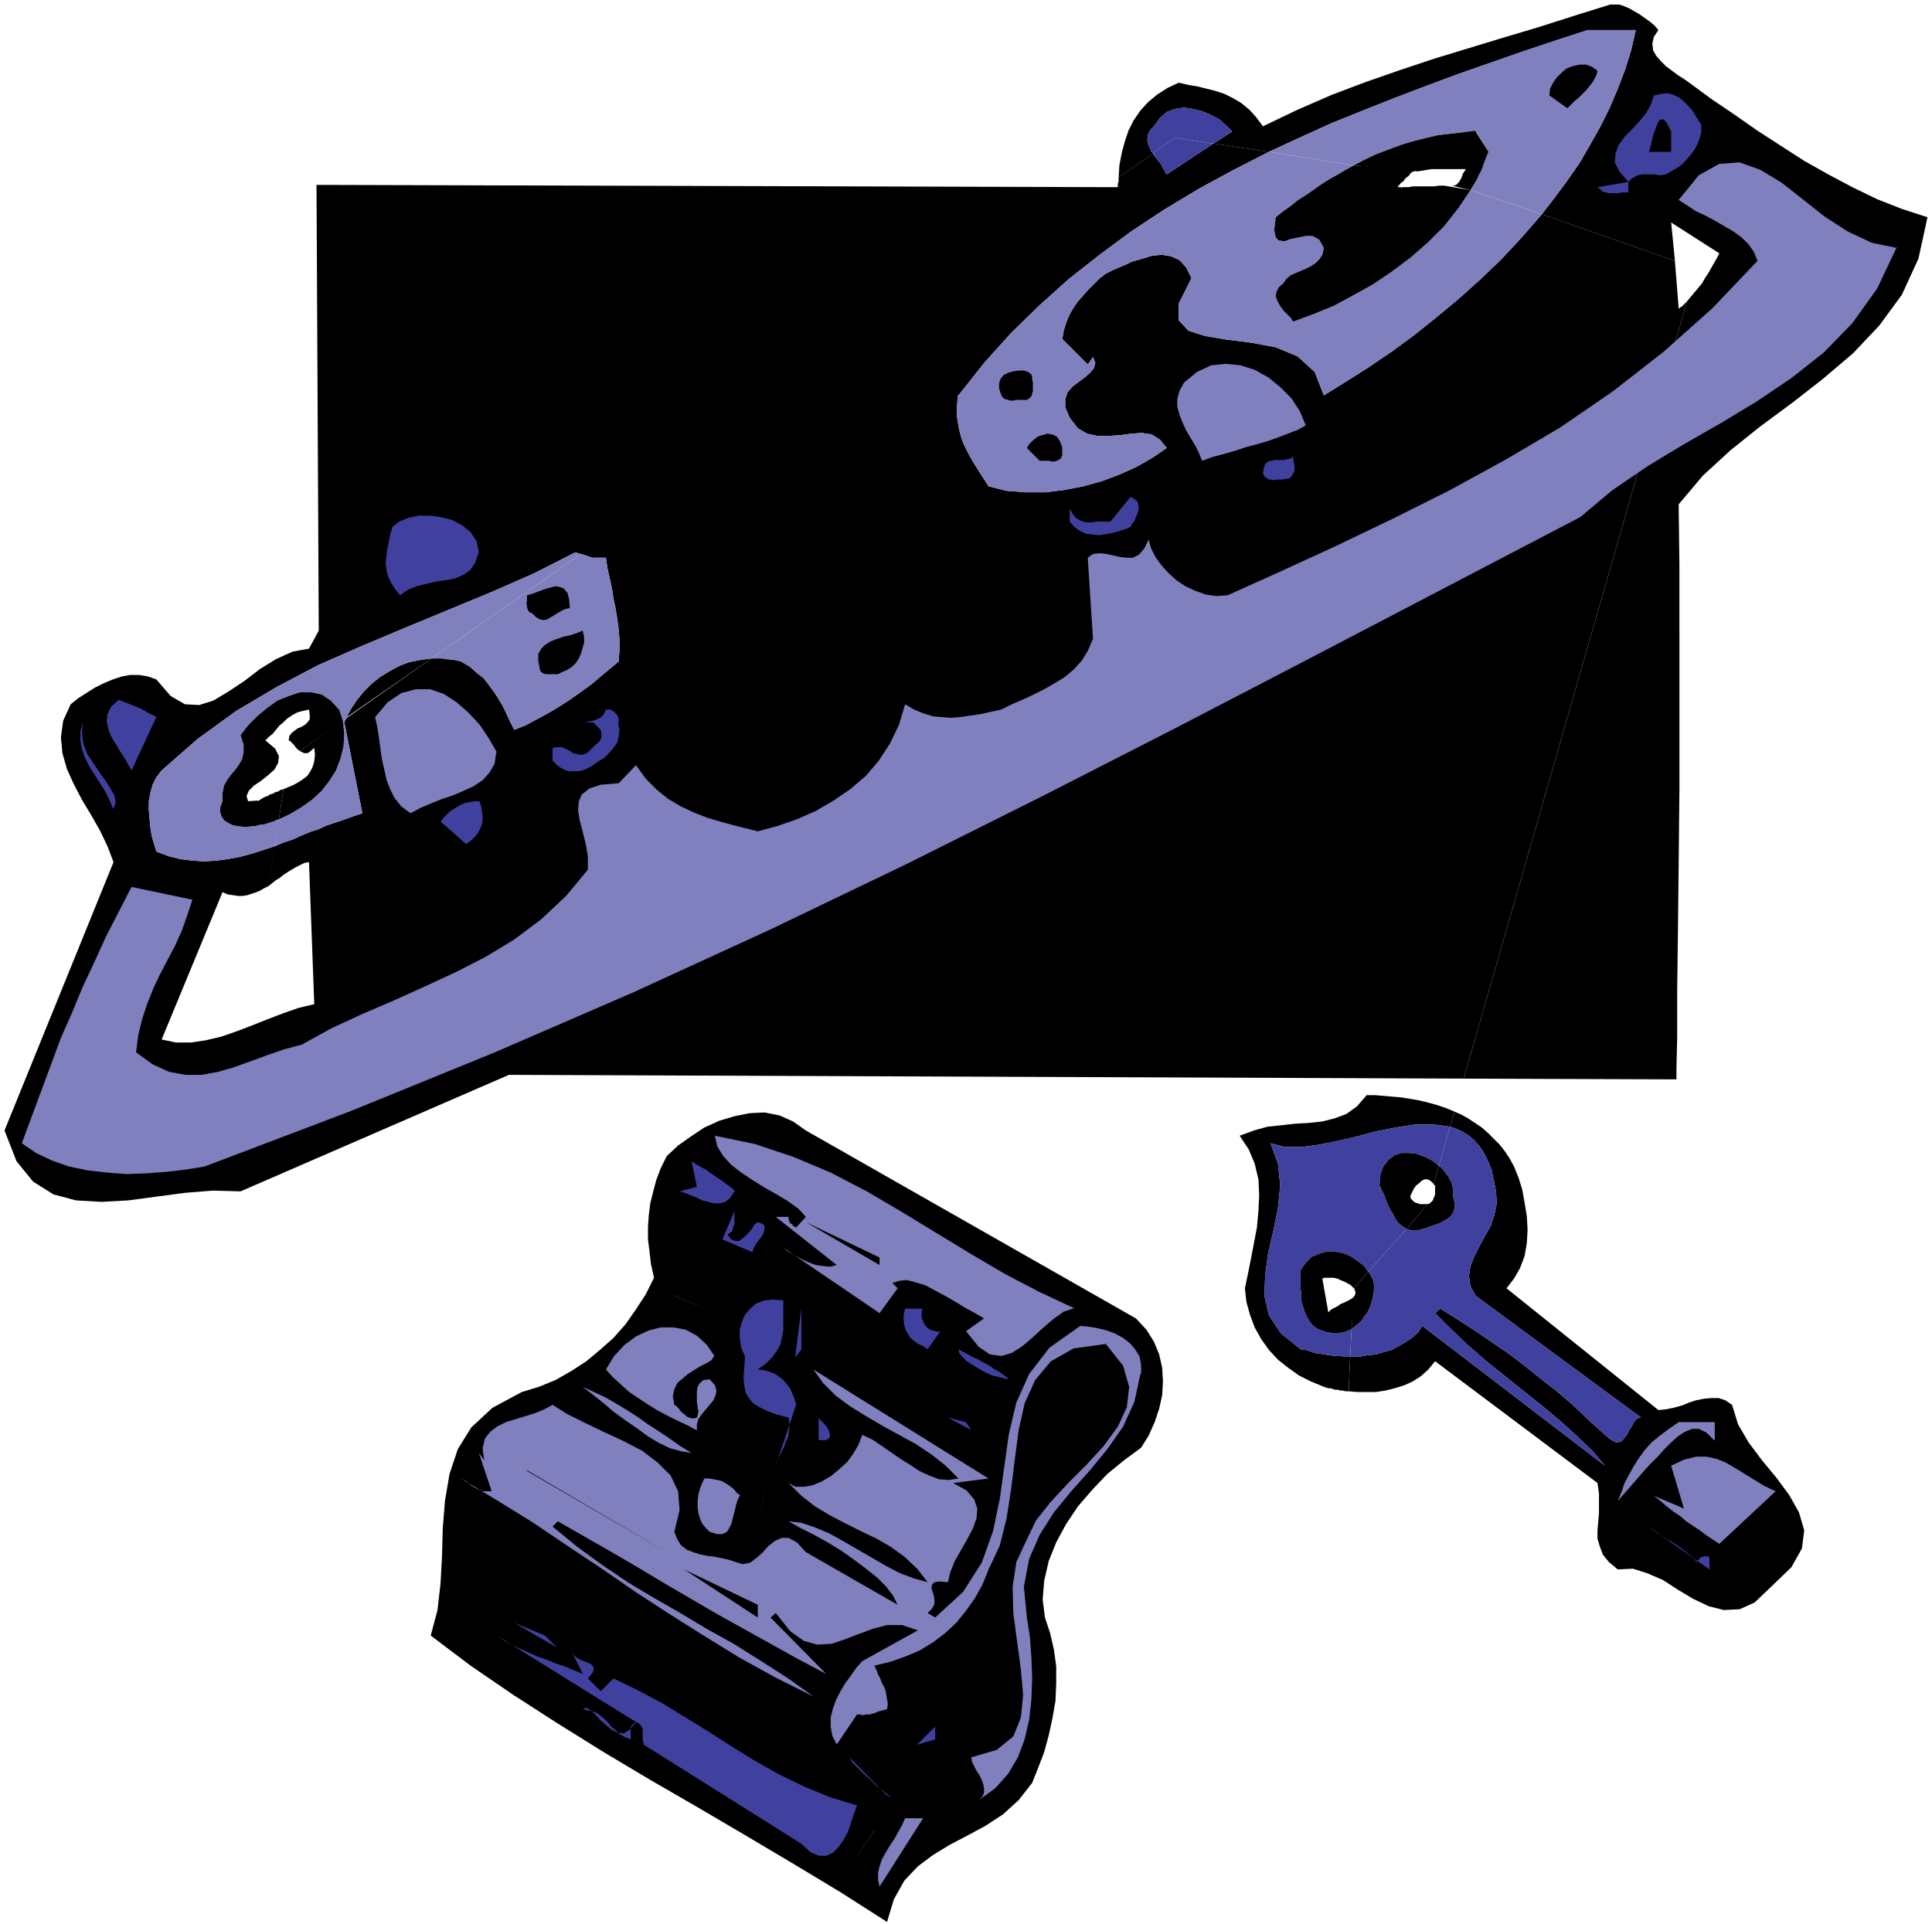 <svg xmlns="http://www.w3.org/2000/svg" fill-rule="evenodd" height="341.333" preserveAspectRatio="none" stroke-linecap="round" viewBox="0 0 2570 2560" width="342.667"><style>.pen1{stroke:none}.brush2{fill:#000}.brush3{fill:#8080bf}.brush4{fill:#40409e}</style><path class="pen1 brush2" fill-rule="nonzero" d="m460 955 114-79-15 2-15 3-13 5-13 7-13 8-11 9-10 10-9 11-8 12-7 13z"/><path class="pen1 brush2" fill-rule="nonzero" d="m2233 410-5-63-177-62-26 30-27 29-28 27-29 26-30 25-30 24-30 22-31 21-30 19-29 18-12-31-23-21-29-12-32-6-32-4-30-5-22-7-13-14v-22l17-34-7-14-9-10-11-5-12-2-13 1-13 4-14 4-13 6-12 5-10 5-9 7-7 7-8 8-7 8-7 8-6 9-5 9-4 10-3 10-2 11 34 34 7-10 3 8-2 7-5 6-7 6-8 6-8 6-7 8-3 9v11l6 14 11 14 12 7 14 3h15l15-1 15-2 14-1 13 2 11 7 9 11-19 13-21 12-22 10-24 9-25 7-26 5-25 3h-26l-25-2-24-6-7-11-7-11-7-11-6-11-6-12-4-11-3-13-2-13v-14l2-14 34-43 36-40 38-37 39-35 42-33 42-31 44-29 45-27 46-25 47-24-74-11-62 41-2-3-1-3-2-2-1-3-2-3-2-3-2-2-2-3-3-3-1-3-46 32v6l-1 2v5h-17L773 737l3 1 3 1 3 1 3 1 3 1h18l2 14 3 13 3 14 2 13 3 14 2 13 2 14 1 14v14l-1 15-12 10-12 10-13 11-14 10-14 10-14 9-15 9-15 8-15 8-15 6-6-12-5-11-5-10-6-10-6-9-6-8-7-9-9-7-9-8-12-7-4-1-4-1h-4l-4-1h-4l-4-1h-15l-114 80v1l-1 1v1l-1 1v1l24 121-12 4-11 4-12 4-12 4-11 5-12 4-12 5-11 5-12 4-12 5-8 53 5-4 5-4 5-3 5-4 6-4 5-3 5-3 6-3 6-3 6-1 7 189-21 5-20 7-21 8-20 8-21 8-20 7-21 5-20 3h-20l-19-4 81-196 7 3 7 1 7 1h6l6-1 6-2 6-2 5-2 5-3 6-3 8-53-15 5-16 5-15 4-16 3-16 2-15 1-16-1-16-2-16-4-16-6-3-10-3-10-2-12-1-11-1-12v-12l2-11 3-11 5-10 7-9 48-42 51-37 54-32 55-29 57-25 57-24 58-24 58-24 57-25 55-28h2l1 1h2l1 1h2l697-488-1049-3 3 593-13 24-22 4-22 10-21 13-21 16-21 14-20 12-19 6-19-1-19-11-19-22-11-4-12-2h-12l-11 2-12 4-12 5-12 6-11 7-11 7-10 8-10 22-3 22 2 21 6 21 9 20 11 21 12 20 12 21 10 21 8 21L6 1504l16 41 22 27 27 17 30 8 34 2 36-2 37-5 38-5 37-3 37 1 357-155 1270 5 297-1034-1 1-1 1-1 1-1 1-1 1-1 1-1 1-2 1-1 1-1 1z"/><path class="pen1 brush2" fill-rule="nonzero" d="m2564 289-34-11-33-13-33-16-32-17-32-18-31-20-31-20-30-21-31-21-30-22-7-5-8-5-8-6-8-6-7-7-6-7-4-7-1-9 2-9 6-9-5-6-6-5-7-5-7-5-7-4-7-4-7-3-6-2h-12l-48 15-47 15-47 14-46 14-46 14-45 15-46 16-45 17-46 20-46 22-9-12-9-10-11-9-10-6-12-6-12-4-12-3-12-3-12-2-13-3-15 7-14 9-12 10-10 11-9 13-7 14-5 15-4 15-3 16-1 16 46-32-3-3-1-4-2-3-1-4-1-4 1-3v-4l2-4 2-3 4-4 8-11 9-8 11-4 12-2 12 2 12 3 12 5 11 6 9 8 8 8-25 16 74 11 41-19 42-19 42-17 43-17 42-16 43-16 43-15 43-15 42-14 43-14h64l-6 26-8 26-10 26-11 26-12 24-14 25-14 24-16 23-17 23-17 22 177 62-5-51 64 41-3 6-4 7-4 7-4 7-4 6-4 7-5 6-5 6-5 6-5 6-297 1034 283 1v-14l1-42v-62l1-80 1-92 1-99V752l-1-81 32-38 37-34 40-32 42-31 41-32 40-34 35-37 30-41 22-48 12-55z"/><path class="pen1 brush3" fill-rule="nonzero" d="m1274 525-1 15v14l2 13 3 13 4 11 6 12 6 11 7 11 7 11 7 11 24 6 25 2h26l25-3 26-5 25-7 24-9 22-10 21-12 19-13-9-11-11-7-13-2-14 1-15 2-15 1h-15l-14-3-12-7-11-14-6-14v-11l3-9 7-8 8-6 8-6 7-6 5-6 2-7-3-8-7 10-34-34 2-11 3-10 4-10 5-9 6-9 7-8 7-8 8-8 7-7 9-7 10-5 12-5 13-6 14-4 13-4 13-1 12 2 11 5 9 10 7 14-17 34v22l13 14 22 7 30 5 32 4 32 6 29 12 23 21 12 31 29-18 30-19 31-21 30-22 30-24 30-25 29-26 28-27 27-29 26-30-95-32-16 24-19 24-22 22-23 20-24 18-25 17-27 15-26 14-27 11-27 10-3-5-4-4-5-5-4-5-3-5-3-6-1-5 1-5 3-6 6-5 4-6 6-5 7-3 7-3 7-3 6-3 6-4 5-5 4-6 2-9-6-11-9-5h-9l-10 2-10 2-8 3-8-1-4-4-2-10 2-17 10-8 10-7 10-8 11-7 10-7 10-7 11-7 11-6 10-6 11-6-113-18-47 24-46 25-45 27-44 29-42 31-42 33-39 35-38 37-36 40-34 43z"/><path class="pen1 brush3" fill-rule="nonzero" d="m1963 174 17 28-2 5-2 5-2 5-2 6-2 5-3 5-2 5-3 5-3 5-3 5 95 32 17-22 17-23 16-23 14-24 14-25 12-24 11-26 10-26 8-26 6-26h-64l-43 14-42 14-43 15-43 15-43 16-42 16-43 17-42 17-42 19-41 19 113 18 15-8 15-7 16-6 16-6 16-5 16-4 17-4 17-2 17-2 17-1z"/><path class="pen1 brush4" fill-rule="nonzero" d="m1614 191-51-8-29 21 1 3 3 3 2 3 2 2 2 3 2 3 1 3 2 2 1 3 2 3 62-41z"/><path class="pen1 brush4" fill-rule="nonzero" d="m1614 191 25-16-8-8-9-8-11-6-12-5-12-3-12-2-12 2-11 4-9 8-8 11-4 4-2 3-2 4v4l-1 3 1 4 1 4 2 3 1 4 3 3 29-21 51 8z"/><path class="pen1 brush2" fill-rule="nonzero" d="m1963 174-17 2-17 2-17 2-17 4-16 4-16 5-16 6-16 6-15 7-15 8 85 8 6-1 6-1 6-1h46l-2 3-2 3-1 3-1 3-2 3-1 2-2 2-2 2-3 1h-3l25 6 3-5 3-5 3-5 2-5 3-5 2-5 2-6 2-5 2-5 2-5-17-27z"/><path class="pen1 brush2" fill-rule="nonzero" d="M1865 249v1h-1v-1h-4v-1l-1 1v-1h1v-1h1v-1h1v-1l2-2 3-2 2-3 2-2 3-2 2-3 2-2 3-1 3-2h2l-85-6-11 6-10 6-11 6-11 7-10 7-10 7-11 7-10 8-10 7-10 8-2 17 2 10 4 4 8 1 8-3 10-2 10-2h9l9 5 6 11-2 9-4 6-5 5-6 4-6 3-7 3-7 3-7 3-6 5-4 6-6 5-3 6-1 5 1 5 3 6 3 5 4 5 5 5 4 4 3 5 27-10 27-11 26-14 27-15 25-17 24-18 23-20 22-22 19-24 16-24-35-6h-7l-6 1h-29l-5 1h-8z"/><path class="pen1 brush3" fill-rule="nonzero" d="m370 1090-5 36 12-5 12-4 11-5 12-5 12-4 11-5 12-4 12-4 11-4 12-4-24-121v-1l1-1v-1l1-1v-1l-4 3 2 17-1 17-4 16-6 16-9 14-10 13-13 12-14 10-15 9-15 7zm243-210 12 7 9 8 9 7 7 9 6 8 6 9 6 10 5 10 5 11 6 12 15-6 15-8 15-8 15-9 14-9 14-10 14-10 13-11 12-10 12-10 1-15v-14l-1-14-2-14-2-13-3-14-2-13-3-14-3-13-2-14h-18l-3-1-3-1-3-1-3-1-3-1-199 139h15l4 1h4l4 1h4l4 1 4 1z"/><path class="pen1 brush3" fill-rule="nonzero" d="m215 1025-7 9-5 10-3 11-2 11v12l1 12 1 11 2 12 3 10 3 10 16 6 16 4 16 2 16 1 15-1 16-2 16-3 15-4 16-5 15-5 6-36-4 1-3 2-4 1-3 1-3 1-4 1h-3l-4 1-3 1h-3l-7 1h-7l-7-1-6-1-6-3-5-3-4-5-2-6v-7l3-8v-11l2-10 4-7 5-7 6-7 5-7 4-7 2-9v-10l-4-13 10-13 12-12 13-11 14-10 15-6 15-5h15l14 3 12 8 11 12 1 2v1l1 2v1l1 2v1l1 2v1l1 2v1l4-3 7-13 8-12 9-11 10-10 11-9 13-8 13-7 13-5 15-3 15-2 199-139h-2l-1-1h-2l-1-1h-2l-55 28-57 25-58 24-58 24-57 24-57 25-55 29-54 32-51 37-48 42z"/><path class="pen1 brush2" fill-rule="nonzero" d="m343 1065-13 1-2-7 3-7 7-7 9-6 10-8 8-7 5-9 1-9-5-10-13-11 5-5 5-4 4-5 5-6 5-4 5-5 6-4 7-4 7-2 9-2 1 7v6l-3 4-3 3-5 3-5 2-4 3-4 3-3 4-1 6 2 1 1 1 2 2 1 1 2 2 1 2 1 1 2 2 1 1 2 1 57-40v-1l-1-2v-1l-1-2v-1l-1-2v-1l-1-2v-1l-1-2-11-12-12-8-14-3h-15l-15 5-15 6-14 10-13 11-12 12-10 13 4 13v10l-2 9-4 7-5 7-6 7-5 7-4 7-2 10v11l-3 8v7l2 6 4 5 5 3 6 3 6 1 7 1h7l7-1h3l3-1 4-1h3l4-1 3-1 3-1 4-1 3-2 4-1 6-40-4 1-3 2-4 1-3 2-4 1-3 2-3 1-4 2-3 2-3 2z"/><path class="pen1 brush2" fill-rule="nonzero" d="m455 959-56 40 1 1h1l1 1h1l1 1h5l2-1 7-6 1 9-1 9-2 7-3 6-4 6-5 4-6 4-7 4-7 3-7 3-6 40 15-7 15-9 14-10 13-12 10-13 9-14 6-16 4-16 1-17-2-17zm1535 626 1 16-3 15-5 15-8 14-7 13-7 14-5 13-2 13 2 13 7 13 220 162-5 1-4 4-3 6-4 6-3 6-4 5-4 4-6 1-6-3-9-7-22-20-21-20-21-18-22-17-21-17-21-16-22-15-22-15-23-15-24-15-7 6 21 21 22 21 24 21 25 20 25 20 25 20 24 20 22 20 21 20 17 20-243-186-6 9-8 7-9 6-9 5-9 5-11 3-10 3-11 1-11 2h-12l-2 46 12 1h24l13-2 12-3 13-4 11-5 11-7 10-9 9-11 216 162 2 14v26l-1 12-1 11v11l3 10 4 11 8 10 12 10 20-1 19 6 21 9 20 13 20 12 21 10 20 5 21-1 20-9 21-20 28-27 14-25 3-24-7-24-13-23-17-23-19-23-18-24-14-24-8-26-9-6-9-3h-10l-10 1-10 2-9 3-10 4-11 3-10 2-10 1-202-162 10-13 8-14 6-16 3-17 1-18-1-18-3-18-3-17-5-16-6-15-6-11-6-9-7-9-8-8-8-8-8-7-9-6-9-6-9-5-9-4-6 20 9 3 8 4 8 5 7 6 7 8 6 9 5 10 5 12 3 14 3 15z"/><path class="pen1 brush2" fill-rule="nonzero" d="m1649 1511 12 18 8 19 5 21 1 21-1 21-2 22-4 21-4 21-4 20-4 19 2 18 5 18 6 16 9 16 10 14 12 13 14 11 14 10 16 8 17 7 3 1 3 1h3l3 1 3 1h4l3 1h3l4 1h4l2-46h-7l-6-1h-7l-7-1-7-1-6-1-7-1-6-2-6-2-7-1-26-21-16-24-6-26 1-28 4-29 7-30 6-30 3-30-3-29-10-27 19 5h22l23-3 25-5 26-6 26-7 26-5 26-4h24l22 3 6-20-12-5-12-4-11-3-12-3-12-2-12-2-12-1-11-1-12-1h-11l-13 15-14 10-16 6-16 4-18 2-18 1-18 2-19 2-18 5-19 7z"/><path class="pen1 brush4" fill-rule="nonzero" d="m1747 1764-5-6-4-7-3-7-2-7-2-7v-8l-1-8v-24l7-10 8-8 10-4 10-3h10l11 2 10 4 9 6 9 7 6 8 51-57-6-4-5-4-4-6-3-6-4-6-3-7-3-7-2-6-3-6-3-4 1-15 4-12 7-9 8-6 9-3h10l10 1 11 4 10 5 9 7 15-52-22-3h-24l-26 4-26 5-26 7-26 6-25 5-23 3h-22l-19-5 10 27 3 29-3 30-6 30-7 30-4 29-1 28 6 26 16 24 26 21 7 1 6 2 6 2 7 1 6 1 7 1 7 1h7l6 1h7l2-37-4 2-5 2-5 1-4 1h-6l-5-1-5-1-6-2-5-2-6-4z"/><path class="pen1 brush4" fill-rule="nonzero" d="m1892 1764 243 186-17-20-21-20-22-20-24-20-25-20-25-20-25-20-24-21-22-21-21-21 7-6 24 15 23 15 22 15 22 15 21 16 21 17 22 17 21 18 21 20 22 20 9 7 6 3 6-1 4-4 4-5 3-6 4-6 3-6 4-4 5-1-220-162-7-13-2-13 2-13 5-13 7-14 7-13 8-14 5-15 3-15-1-16-3-15-3-14-5-12-5-10-6-9-7-8-7-6-8-5-8-4-9-3-15 52 4 3 3 4 3 4 3 4 2 4 2 4 1 4 1 5v9l2 8v7l-2 6-3 5-4 3-5 3-5 3-6 2-6 2-5 2-3 1-4 1-3 1-3 1h-8l-3-1h-2l-2-1-51 57 2 2 1 2 1 2 1 2 1 2 1 2v3l1 2v5l-1 7-1 6-2 7-2 6-3 6-4 5-3 5-4 4-5 4-5 4-2 37h12l11-2 11-1 10-3 11-3 9-5 9-5 9-6 8-7 6-9z"/><path class="pen1 brush2" fill-rule="nonzero" d="M1909 1578v11l-1 3-1 2-1 3-2 2-2 2-3 1-28 33 2 1h2l3 1h8l3-1 3-1 4-1 3-1 5-2 6-2 6-2 5-3 5-3 4-3 3-5 2-6v-7l-2-8v-9l-1-5-1-4-2-4-2-4-3-4-3-4-3-4-4-3-7 24v1h1v1h1v2z"/><path class="pen1 brush2" fill-rule="nonzero" d="m1835 1578 3 5 3 6 2 6 3 7 3 7 4 6 3 6 4 6 5 4 6 4 28-33h-10l-3-1-3-1-2-1-2-2-2-2-1-3 1-3 2-4 2-4 3-4 4-3 3-3 4-2h4l4 2 4 4 7-24-9-7-10-5-11-4-10-1h-10l-9 3-8 6-7 9-4 12-1 15zm-105 112v24l1 8v8l2 7 2 7 3 7 4 7 5 6 6 4 5 2 6 2 5 1 5 1h6l4-1 5-1 5-2 4-2 3-42-2 1-3 2-4 2-4 2-5 2-4 3-4 2-4 2-2 2-2 2-8-45 3-1h12l5 1 4 2 5 2 4 2 5 3 4 4 19-22-6-8-9-7-9-6-10-4-11-2h-10l-10 3-10 4-8 8-7 10z"/><path class="pen1 brush2" fill-rule="nonzero" d="m1800 1725-2 43 5-4 5-4 4-4 3-5 4-5 3-6 2-6 2-7 1-6 1-7v-5l-1-2v-3l-1-2-1-2-1-2-1-2-1-2-2-2-19 22 1 1v2l1 1v4l-1 1v1l-1 1v1zM2125 93l-1 6-3 6-3 5-4 5-4 5-5 5-5 5-5 4-5 5-5 5-24-17 1-9 4-8 5-7 6-6 7-6 8-3 9-2h9l8 3 7 5z"/><path class="pen1 brush4" fill-rule="nonzero" d="M2263 167v9l-2 8-3 8-4 7-5 7-6 7-6 6-7 5-7 4-7 4-5 1h-5l-5-1h-16l-6 1-4 2-5 3-4 4v14h-9l-4 1h-13l-4-1-4-1-3-3-4-3 41-7-12-14-6-12 1-12 4-11 8-11 10-10 10-11 9-11 6-11 4-12 9-2 9-1 8 2 8 4 6 5 6 6 6 7 4 7 4 6 4 7z"/><path class="pen1 brush2" fill-rule="nonzero" d="M2223 174v28h-30l1-1 1-4 2-8 2-9 3-8 3-8 3-5h5l4 4 6 12z"/><path class="pen1 brush3" fill-rule="nonzero" d="m2523 329-26 55-33 46-38 39-43 34-46 31-48 29-49 28-48 29-47 32-43 36-180 94-178 93-179 93-178 91-180 90-181 87-183 84-187 81-189 77-195 74-25 4-25 3-27 2-27 1-26-2-26-3-24-5-23-8-21-10-19-13 13-35 13-35 13-35 13-35 15-34 14-34 16-34 15-33 17-33 17-33 81 17-7 21-7 20-9 20-10 19-10 19-9 19-8 20-7 21-5 21-3 23 22 16 22 10 22 4h21l22-4 21-6 22-8 22-8 23-8 23-6 40-22 41-19 42-18 42-19 41-19 39-20 38-23 36-27 33-31 29-35v-18l-3-17-4-16-4-15-2-13 1-12 4-9 10-8 15-5 24-2 23-24 13 18 15 15 15 12 17 10 17 8 18 7 17 5 18 5 16 4 16 4 26-7 26-9 25-11 24-14 22-15 21-18 17-20 15-23 12-25 8-27 12 7 12 5 13 4 12 1 12 1 13-1 13-2 14-2 13-3 14-3 14-7 14-6 15-7 14-7 14-8 13-8 12-10 11-12 8-13 7-16-7-108 7-5 9-1 9 1 9 2 9 2 9 1h8l8-4 7-8 6-12 3 11 6 12 8 11 9 10 11 10 12 8 13 6 14 5 14 2 15-1 71-32 74-34 75-36 74-37 75-41 73-43 70-48 68-53 65-58 60-63-5-12-7-10-9-9-11-8-12-7-12-7-13-7-13-6-12-8-11-7 27-33 27-15 27-2 28 10 28 17 28 22 29 23 31 20 32 15 34 7z"/><path class="pen1 brush3" fill-rule="nonzero" d="m1737 566-11 6-13 5-13 5-14 5-14 4-15 4-15 5-14 4-15 4-14 5-4-10-5-10-6-10-6-10-5-11-4-10-3-11v-10l3-11 6-11 17-14 19-9 19-2 20 2 19 6 18 10 16 13 15 15 11 17 8 19z"/><path class="pen1 brush2" fill-rule="nonzero" d="m1372 498 1 4v3l1 4v11l-1 4-1 3-3 3-3 2h-14l-4 1h-4l-3-1-4-1-3-2-2-3-3-9v-7l2-6 4-5 6-3 7-2 7-1h7l6 2 5 4zm41 108-2 4-3 2-2 1-4 1h-3l-3-1h-13l-17-17 3-5 5-5 6-5 6-2 7-2 7 1 6 3 4 6 3 8v12z"/><path class="pen1 brush4" fill-rule="nonzero" d="M1720 606v4l1 3v3l1 4v6l-1 3-2 3-2 3-3 2h-4l-3 1h-8l-4 1-3-1h-4l-3-2-3-2-2-4 1-7 2-6 4-3 4-1 5-1h11l5-1 5-1 3-3zm-216 95-7 3-9 3-8 2-10 2-9 1-9-1-8-1-8-4-7-5-6-7v-17l4 7 4 5 5 3 5 2 5 1h6l7-1h18l27-33 5 3 4 3 1 4 1 4-1 5-1 4-2 4-2 5-3 4-2 4zm-867 33-5 15-7 10-9 6-12 5-12 2-13 2-13 3-12 3-12 5-10 7-7-9-5-8-4-9-2-8-1-9 1-9 1-9 2-9 2-10 3-11 9-7 12-5 14-3h15l15 2 15 4 13 7 11 9 8 12 3 15z"/><path class="pen1 brush2" fill-rule="nonzero" d="m758 809-5 1-5 2-5 3-5 3-5 3-5 3-5 1-5-1-5-3-5-5-3-1-2-2-1-2-1-3v-3l-1-3 1-2v-8l7-2 8-3 8-3 7-2 8-2 6 1 5 2 5 6 2 8 1 12zm17 30 2 8v8l-2 7-2 7-3 7-4 6-5 5-6 4-7 3-6 3h-16l-3-1-2-1-2-2-1-3-2-11v-9l4-7 5-5 8-5 8-3 9-3 9-2 9-3 7-3z"/><path class="pen1 brush3" fill-rule="nonzero" d="m660 1001-2 15-7 12-9 10-12 8-13 6-14 6-15 5-15 6-14 6-13 7-12-9-9-11-6-12-5-13-3-14-3-13-2-14-2-15-2-13-3-14 17-20 18-12 19-5h19l18 6 17 11 16 14 15 16 12 18 11 19z"/><path class="pen1 brush4" fill-rule="nonzero" d="m208 954-33 71-4-7-5-9-6-9-6-10-6-10-4-10-2-10 1-10 5-10 10-9 5 2 5 2 5 2 5 2 5 2 5 2 5 3 5 3 5 2 5 3zm614 7 2 10-1 9-2 8-5 7-6 7-6 6-8 5-7 5-7 4-7 3-5 1h-13l-5-1-3-2-4-2-4-3-3-3-3-3v-17l5-1h6l4 1 4 2 4 2 4 3 5 1 4 1h5l6-3 2-2 3-3 3-3 3-3 3-2 2-3 2-3v-7l-1-4-10-10h-14 2l5-1 6-1 6-2 6-3 4-5 2-5h6l2 1 3 2 2 2 2 2 1 3 1 2v5zm-672 114-4-10-6-12-7-11-7-11-7-11-6-12-4-11-2-12v-12l3-12-1 15 2 14 5 13 8 12 8 12 8 11 7 11 5 9 2 9-3 9zm487-10 3 7 1 7 1 6v6l-1 6-2 5-3 6-4 5-5 5-7 5-34-30 4-5 5-5 4-4 5-3 5-3 5-3 6-2 5-1 6-1h6z"/><path class="pen1 brush2" fill-rule="nonzero" d="m1511 1754 14 15 10 16 7 17 4 18 1 18-1 18-4 18-6 18-8 18-10 16-23 17-22 18-20 21-19 22-16 24-13 24-10 25-6 26-2 25 3 24 7 21 5 22 3 22v23l-1 23-4 23-5 23-6 22-8 21-8 20-18 23-21 19-23 15-24 13-23 12-23 14-20 15-18 19-14 25-9 30-61-39-63-38-64-38-63-37-64-37-62-37-61-38-59-38-57-39-53-40 9-34 4-35 2-37 1-37 3-37 6-35 11-33 18-29 28-26 39-21 23-7 22-9 21-12 20-13 18-15 18-16 16-18 14-20 13-20 11-22-4-18-2-17-2-16v-17l1-15 2-16 4-16 4-15 6-16 8-16 15-14 17-12 18-12 20-9 20-6 20-4 20-1 20 4 18 8 17 12 439 250z"/><path class="pen1 brush3" fill-rule="nonzero" d="m1430 1740-15 5-14 10-14 12-13 12-14 12-14 9-14 4-15-2-15-10-17-21 24-17-12-7-13-7-13-8-14-8-13-7-13-7-13-4-12-3-10 1-9 3 7 7-24 33-128-87 6 5 7 4 7 4 8 4 7 3 8 3 7 1 8 1h6l7-2-81-64h17v4l1 1v2l1 1 1 1 2 1 1 2 2 1 2 1 13-14-10-11-14-10-15-9-16-9-16-10-15-10-13-10-11-12-8-13-3-14 53 11 51 17 50 21 48 25 46 27 46 28 46 28 46 27 46 24 47 22z"/><path class="pen1 brush4" fill-rule="nonzero" d="m977 1585-6 9-6 5-8 2h-7l-8-2-8-2-8-4-8-3-7-3-7-2 23-6-7-34 6 4 7 4 6 3 5 4 6 4 6 4 6 4 5 4 6 4 5 5zm-10 57 6 7 5 2h5l4-3 5-4 4-4 4-5 3-5 3-3 2-1 6 2 3 3v4l-1 4-2 5-3 4-4 5-3 5-2 4-1 4-40-17 17-40-1 3v15l-1 4-1 3-1 4-3 2-3 3z"/><path class="pen1 brush2" fill-rule="nonzero" d="m1170 1683-98-57 98 47v10z"/><path class="pen1 brush4" fill-rule="nonzero" d="m896 1723 55 24-54-23zm146 7v40l-2 10-2 9-5 9-6 8-8 8-11 8 9 1 7 2 7 3 6 4 5 4 5 6 4 5 3 7 3 7 2 8-27 81 2-7 3-6 3-6 3-6 2-6 3-6 1-6 1-7v-7l-1-7-16-4-13-5-10-5-8-5-6-7-4-7-2-10-1-10 1-13 1-15-5-12-2-13v-11l3-11 4-9 7-8 8-7 11-4 11-1 14 1zm16 74 8-63v54l-7 10zm169-64-1 7v6l2 5 2 4 3 4 4 3 3 1 4 1 4 1 3-1-17 24-6-4-7-3-5-4-5-4-3-5-3-5-2-6-1-7v-8l2-8h24z"/><path class="pen1 brush3" fill-rule="nonzero" d="m950 1804-4 6-7 4-8 4-8 5-8 5-7 6-7 6-4 8-2 10 2 11 3 2 3 3 2 3 3 3 3 2 3 3 3 1 3 1h3l4-1 1-3 1-5-1-6-1-7v-14l1-6 3-5 5-4 8-1 7 8 2 7-1 6-3 7-5 6-5 6-5 6-5 7-2 7v8l-13-7-13-6-14-7-13-7-13-8-12-8-12-8-11-10-11-10-9-10 11-18 14-15 15-11 17-8 16-4h17l16 3 15 8 13 12 11 16z"/><path class="pen1 brush3" fill-rule="nonzero" d="m1517 1828-8 37-15 33-21 30-23 28-25 28-23 28-19 30-14 32-7 37 4 41 4 26 2 27 1 28-1 28-3 27-6 26-9 24-13 22-17 19-22 16 5-5 2-5v-6l-1-5-2-6-3-6-4-6-3-6-3-6-1-6 34-10 22-18 10-25 3-30-3-34-5-37-5-37-1-36 5-33 14-30 12-25 19-24 23-25 25-25 23-25 19-26 12-26 3-27-8-28-23-29-43 6-30 17-21 25-14 31-8 36-5 38-5 40-6 39-9 36-15 32-8 20-10 18-12 17-13 16-15 14-16 12-18 11-19 8-20 7-21 5 3 6 2 6 3 5 2 6 3 5 2 5 1 6 1 6 1 6-1 7-4 1-4 1-4 1-4 2-4 1-4 1h-4l-4 1-4-1h-4l-27 40-6-12-2-12v-12l3-12 4-11 6-12 6-10 8-11 7-10 8-9 74-41-21-7h-20l-19 5-19 7-18 7-18 6-19 1-18-5-18-13-19-24-7 6 74 75-36-19-36-20-36-20-36-20-36-21-36-21-35-21-36-21-35-20-35-20-7 7 33 27 33 24 34 23 35 21 35 20 35 21 36 20 35 22 36 23 35 25-50-25-49-27-47-29-46-29-46-30-45-31-45-30-46-31-47-29-48-29 4 2 4 2 3 3 4 3 3 2 4 2 4 2 4 1h11l-17-51 7 10-2-16 3-13 7-9 9-7 12-6 13-4 13-4 13-4 12-5 11-6 19 12 24 12 25 12 26 12 25 13 21 16 17 17 10 21 2 25-7 29 4 10 5 8 8 6 8 3 9 3 10 2 9 1 10 2 9 2 9 3 10 3 10-2 8-6 8-7 8-9 9-7 9-4h9l11 6 12 13 122 70-6-12-9-12-12-12-15-12-16-12-17-12-18-11-18-10-18-9-16-9 17 2 18 6 19 8 18 10 19 11 19 11 19 11 19 10 19 7 18 5-14-18-17-16-18-13-19-11-21-10-20-10-21-11-20-12-18-14-17-17 9 5h12l11-2 12-5 12-7 11-9 11-10 8-11 7-12 5-13 13 6 12 8 13 9 13 9 13 8 12 8 13 6 13 5 13 1 13-2-17-17-19-15-21-14-22-12-22-12-22-13-21-13-19-14-17-17-13-18 233 145-47 6 18 10 10 12 4 12-1 13-5 14-8 15-8 14-8 14-6 15-3 13-11-1-7 1-3 3-1 4 1 4 2 6 1 6v6l-3 6-6 6 10 6 37-34 25-39 15-42 9-43 6-43 6-43 10-42 17-38 27-35 41-29 11 1 12 2 12 3 11 4 11 6 9 7 7 8 6 10 2 11v12z"/><path class="pen1 brush4" fill-rule="nonzero" d="m1342 1835-6-1-7-2-9-2-9-4-9-5-8-5-8-5-6-6-4-5-1-5 5 3 6 3 7 4 7 3 7 4 8 4 7 5 7 4 7 5 6 5z"/><path class="pen1 brush3" fill-rule="nonzero" d="m920 1933-13-2-15-4-15-7-15-9-15-11-16-11-15-11-14-12-14-11-13-10 15 7 15 7 14 8 15 9 14 9 14 10 14 9 15 10 14 10 15 9z"/><path class="pen1 brush4" fill-rule="nonzero" d="M1099 1916h-10v-30l2 3 3 3 3 3 3 4 2 3 1 3 1 3v3l-2 3-3 2zm192-14-30-16 24 6 7 11z"/><path class="pen1 brush3" fill-rule="nonzero" d="m2280 1916-10-10-10-5h-9l-10 4-9 6-9 8-9 9-8 9-7 7-6 6-41 47 5-12 4-12 6-11 6-11 7-11 8-11 9-10 11-9 12-9 13-9h48v24z"/><path class="pen1 brush3" fill-rule="nonzero" d="m2287 2054-9-6-9-6-8-6-9-6-9-6-8-7-9-6-9-7-8-7-9-7 40 17-17-57 17-8 16-4h14l14 3 12 5 12 7 13 8 13 8 13 8 15 7-75 70z"/><path class="pen1 brush2" fill-rule="nonzero" d="m701 1956 196 115-196-114z"/><path class="pen1 brush3" fill-rule="nonzero" d="m984 1990-3 6-2 7-2 8-2 8-2 8-3 6-3 5-6 3h-7l-10-3-5-5-5-6-3-7-2-7-1-8v-8l1-9 2-7 3-8 3-6h6l6 1 5 1 5 1 4 2 5 3 4 3 4 3 4 5 5 4z"/><path class="pen1 brush4" fill-rule="nonzero" d="m1018 1983-10 41 10-40zm1239 95 1-1 1-1 1-1 1-2 2-1 1-1h2l2-1 3 1h3v17l-81-57 6 5 6 4 7 4 6 4 7 4 6 4 7 5 6 5 7 5 6 7z"/><path class="pen1 brush2" fill-rule="nonzero" d="m1008 2152-98-64 98 47v17z"/><path class="pen1 brush4" fill-rule="nonzero" d="m741 2192-57-33 41 17 17 17z"/><path class="pen1 brush4" fill-rule="nonzero" d="m775 2226-17-33 3 6 4 5 5 3 6 3 6 2 4 2 3 3 1 4-2 5-6 7 17 17 17-17 33 16 32 17 31 19 31 19 31 20 31 19 32 18 33 16 34 14 36 11-4 11-4 12-4 12-6 11-7 10-7 7-9 4h-10l-11-5-12-11-210-132v-3l-1-3v-14l-1-3-2-3-2-2-4-2-2 1-2 2-2 2-1 3v15l-8-3-7-4-5-5-6-5-4-5-5-5-6-5-6-4-8-2-9-2 5-2 5 3 6 5 7 8 8 7 7 6 8 4 9 1 8-5 8-10-185-115 10 7 11 6 11 5 11 5 11 5 12 4 12 5 12 4 12 5 12 5z"/><path class="pen1 brush2" fill-rule="nonzero" d="m846 2257 24 24-24-24z"/><path class="pen1 brush4" fill-rule="nonzero" d="m1220 2321 24-24v17l-23 7zm-40 67 4 3v-1l-4-3-6-5-8-6-8-8-9-8-8-8-7-7-4-7 50 51z"/><path class="pen1 brush3" fill-rule="nonzero" d="m1170 2510-2-9v-9l2-9 3-9 5-9 6-10 6-9 5-9 5-9 4-9h24l-58 91z"/><path class="pen1 brush4" fill-rule="nonzero" d="m1163 2435-33 48 33-47z"/></svg>
